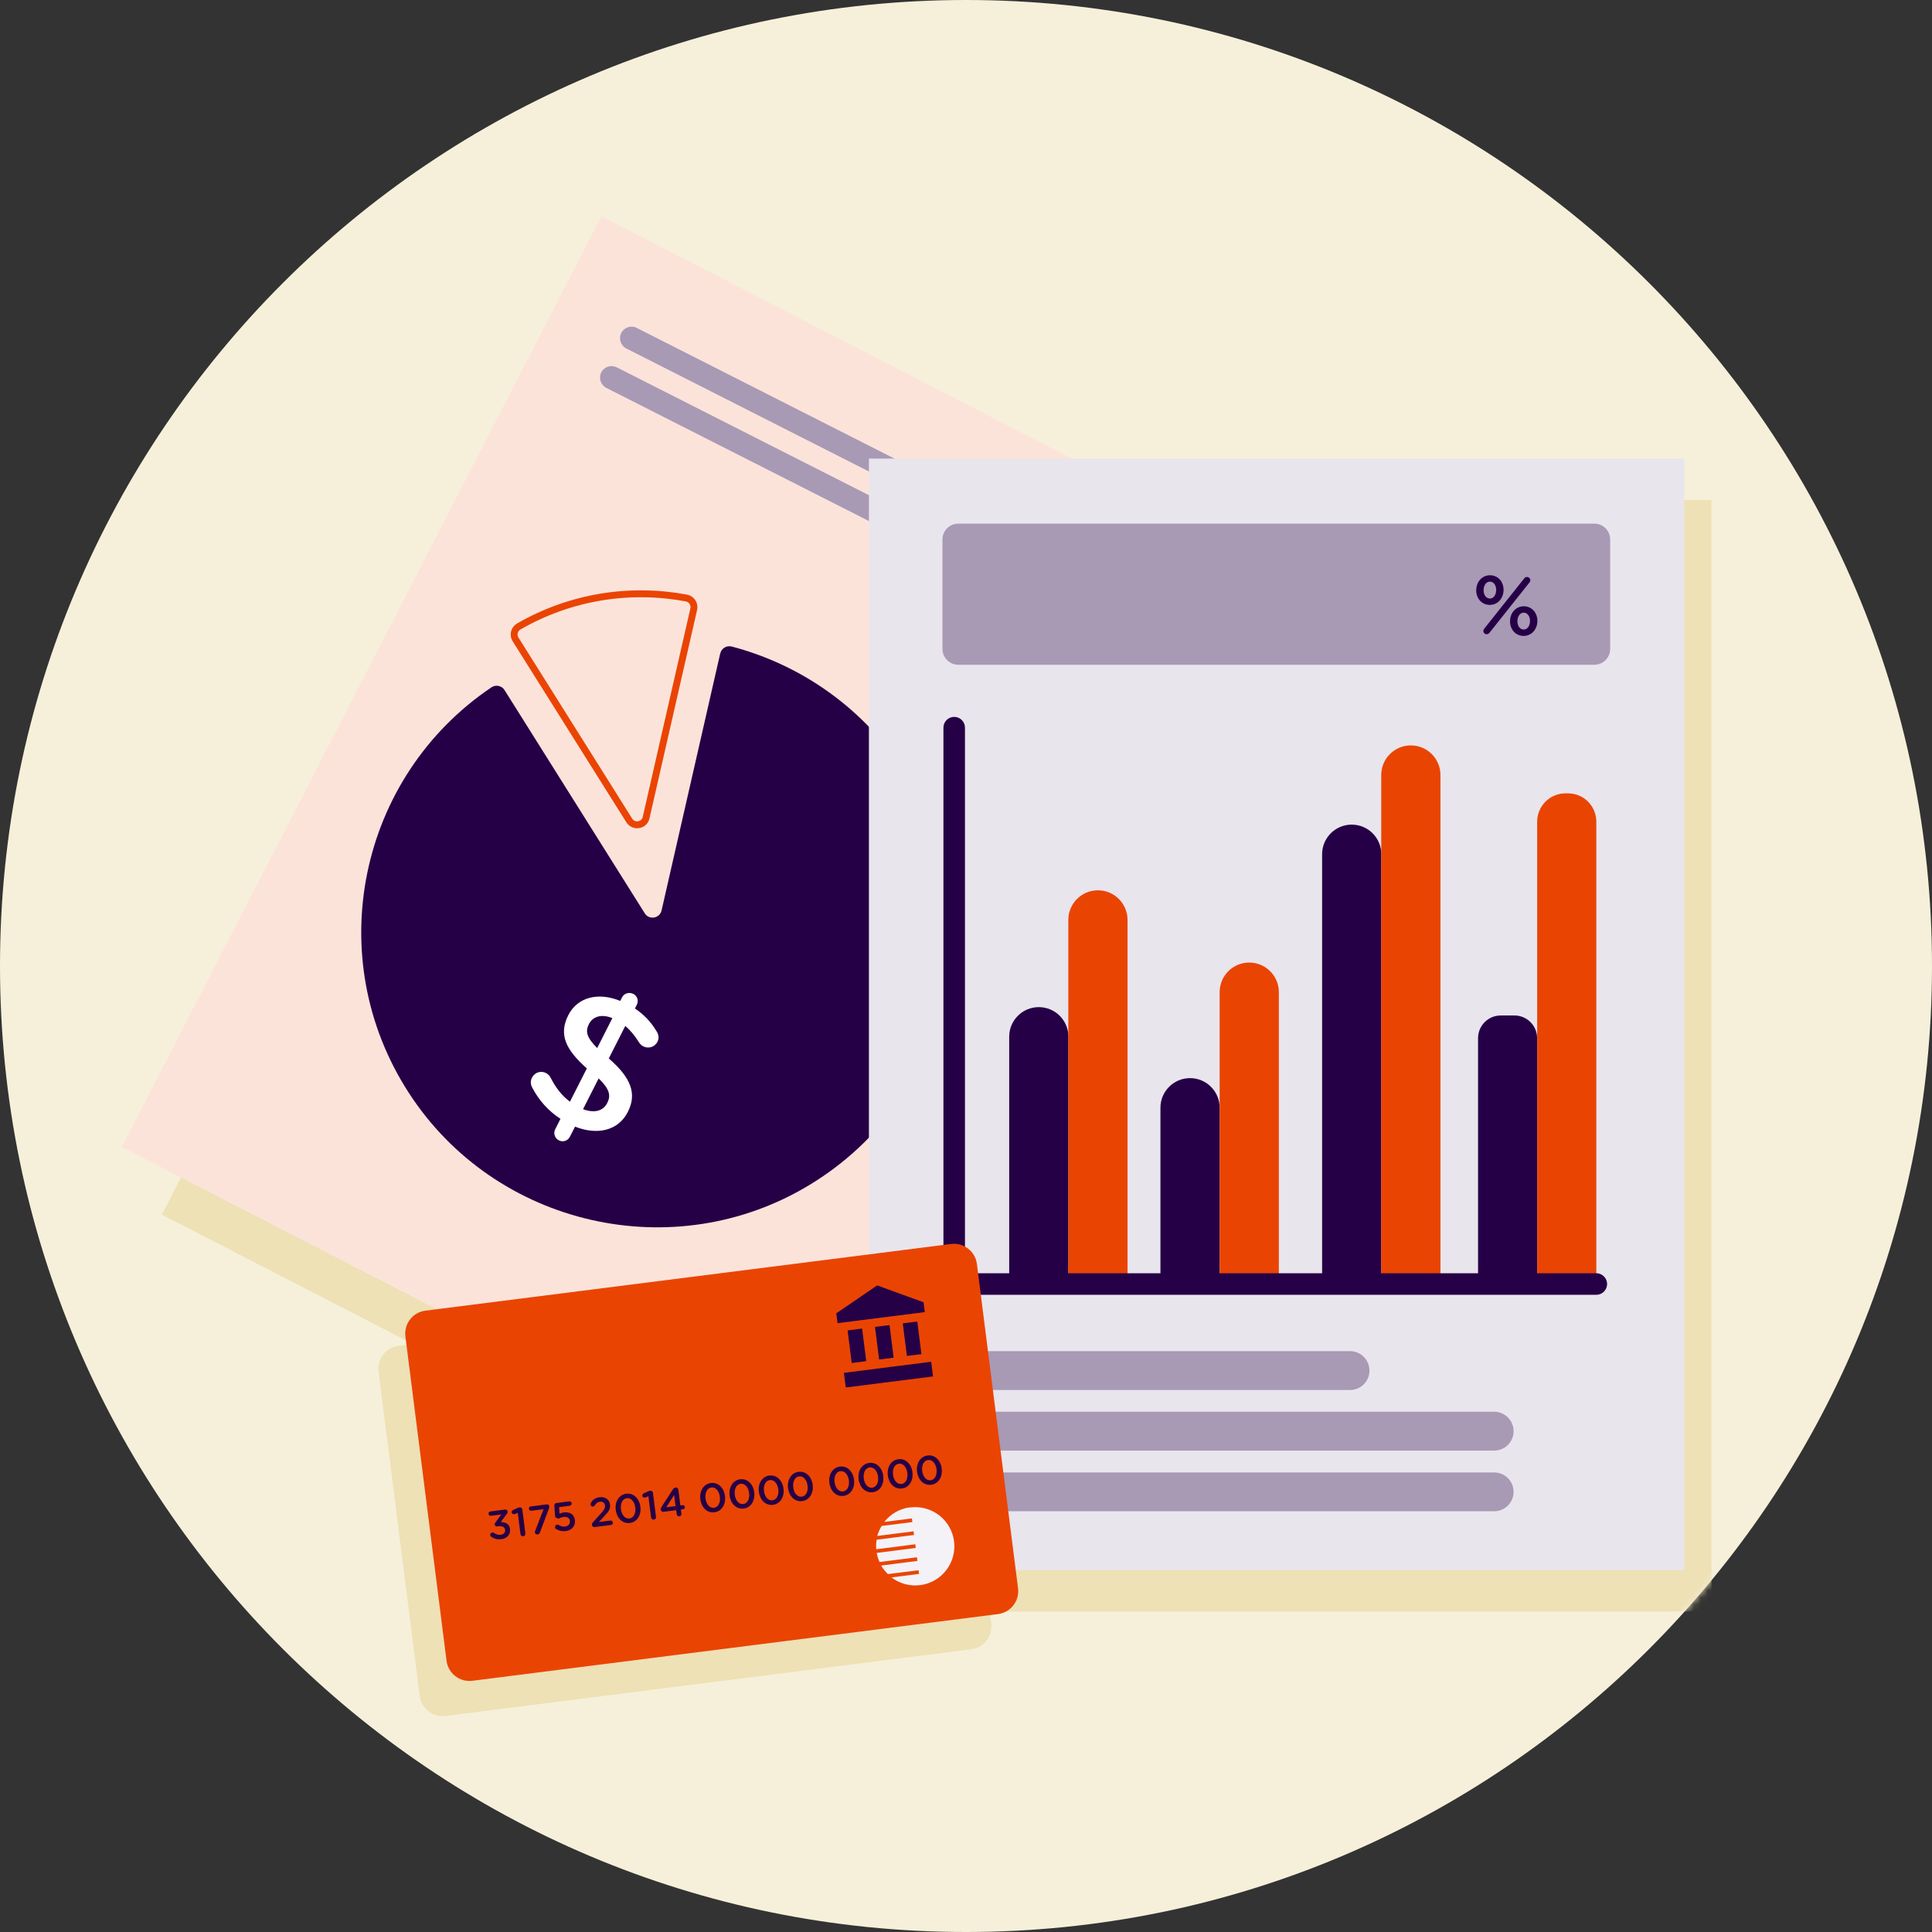 <svg width="280" height="280" viewBox="0 0 280 280" fill="none" xmlns="http://www.w3.org/2000/svg">
<rect x="0" y="0" width="280" height="280" fill="#333333" stroke="none"/>
<g clip-path="url(#clip0_1235_50)">
<path d="M140 280C217.32 280 280 217.32 280 140C280 62.68 217.32 0 140 0C62.68 0 0 62.68 0 140C0 217.32 62.68 280 140 280Z" fill="#F6F0DA"/>
<mask id="mask0_1235_50" style="mask-type:luminance" maskUnits="userSpaceOnUse" x="0" y="0" width="280" height="280">
<path d="M140 280C217.32 280 280 217.32 280 140C280 62.68 217.32 0 140 0C62.68 0 0 62.68 0 140C0 217.32 62.68 280 140 280Z" fill="white"/>
</mask>
<g mask="url(#mask0_1235_50)">
<path d="M153.77 72.46L92.98 41.13L23.46 176.03L122.41 227.02L129.88 212.52V233.55H248.04V72.46H153.77Z" fill="#EDE1B5"/>
<path d="M87.158 31.322L17.648 166.228L116.595 217.211L186.106 82.306L87.158 31.322Z" fill="#FCE3D9"/>
<path d="M104.38 94.699L95.88 131.949C95.61 133.109 94.07 133.379 93.44 132.359L73.12 100.009C72.72 99.369 71.86 99.189 71.23 99.609C51.98 112.579 46.49 138.699 59.25 158.389C71.79 177.739 97.73 183.669 117.42 171.669C137.85 159.229 144.1 132.519 131.41 112.329C125.39 102.749 116.19 96.369 106.05 93.699C105.31 93.509 104.56 93.949 104.39 94.699H104.38Z" fill="#260046"/>
<path d="M99.48 86.67C91.41 85.16 82.8 86.41 75.19 90.79C74.53 91.17 74.31 92.03 74.72 92.67L91.2 118.91C91.84 119.92 93.38 119.66 93.64 118.5L100.54 88.29C100.71 87.55 100.23 86.81 99.48 86.67Z" stroke="#EA4403" stroke-miterlimit="10"/>
<path d="M171.356 87.623L92.282 47.524C91.459 47.107 90.454 47.435 90.037 48.258C89.62 49.081 89.949 50.086 90.771 50.503L169.845 90.602C170.668 91.019 171.673 90.69 172.09 89.868C172.507 89.045 172.178 88.04 171.356 87.623Z" fill="#A899B5"/>
<path d="M137.815 77.796L89.386 53.237C88.564 52.82 87.559 53.148 87.142 53.971C86.725 54.794 87.053 55.798 87.876 56.216L136.305 80.774C137.127 81.192 138.132 80.863 138.549 80.04C138.967 79.218 138.638 78.213 137.815 77.796Z" fill="#A899B5"/>
<path d="M244.09 66.46H125.93V227.55H244.09V66.46Z" fill="#E9E5EC"/>
<path d="M195.66 201.449H139.4C137.85 201.449 136.58 200.189 136.58 198.639C136.58 197.089 137.84 195.819 139.4 195.819H195.66C197.21 195.819 198.47 197.079 198.47 198.639C198.47 200.199 197.21 201.449 195.66 201.449Z" fill="#A899B5"/>
<path d="M216.55 210.23H139.4C137.85 210.23 136.59 208.97 136.59 207.42C136.59 205.87 137.85 204.6 139.4 204.6H216.55C218.1 204.6 219.36 205.86 219.36 207.42C219.36 208.98 218.1 210.23 216.55 210.23Z" fill="#A899B5"/>
<path d="M154.83 185.89H146.26V150.25C146.26 147.88 148.18 145.96 150.55 145.96C152.92 145.96 154.84 147.88 154.84 150.25V185.89H154.83Z" fill="#260046"/>
<path d="M163.4 185.89H154.83V133.32C154.83 130.95 156.75 129.03 159.12 129.03C161.49 129.03 163.41 130.95 163.41 133.32V185.89H163.4Z" fill="#EA4403"/>
<path d="M176.75 186.09H168.18V160.54C168.18 158.17 170.1 156.25 172.47 156.25C174.84 156.25 176.76 158.17 176.76 160.54V186.09H176.75Z" fill="#260046"/>
<path d="M185.33 186.09H176.76V143.79C176.76 141.42 178.68 139.5 181.05 139.5C183.42 139.5 185.34 141.42 185.34 143.79V186.09H185.33Z" fill="#EA4403"/>
<path d="M200.18 186.09H191.61V123.8C191.61 121.43 193.53 119.51 195.9 119.51C198.27 119.51 200.19 121.43 200.19 123.8V186.09H200.18Z" fill="#260046"/>
<path d="M208.75 186.09H200.18V112.32C200.18 109.95 202.1 108.03 204.47 108.03C206.84 108.03 208.76 109.95 208.76 112.32V186.09H208.75Z" fill="#EA4403"/>
<path d="M222.78 186.48H214.21V150.46C214.21 148.64 215.68 147.17 217.5 147.17H219.48C221.3 147.17 222.77 148.64 222.77 150.46V186.48H222.78Z" fill="#260046"/>
<path d="M231.35 186.479H222.78V119.079C222.78 116.819 224.62 114.979 226.88 114.979H227.25C229.52 114.979 231.35 116.819 231.35 119.079V186.479Z" fill="#EA4403"/>
<path d="M216.55 219.019H139.4C137.85 219.019 136.59 217.759 136.59 216.209C136.59 214.659 137.85 213.399 139.4 213.399H216.55C218.1 213.399 219.36 214.659 219.36 216.209C219.36 217.759 218.1 219.019 216.55 219.019Z" fill="#A899B5"/>
<path d="M231.07 96.34H138.88C137.61 96.34 136.59 95.31 136.59 94.05V78.18C136.59 76.91 137.62 75.89 138.88 75.89H231.07C232.34 75.89 233.36 76.92 233.36 78.18V94.05C233.36 95.32 232.33 96.34 231.07 96.34Z" fill="#A899B5"/>
<path d="M231.35 186.09H138.29V105.46" stroke="#260046" stroke-width="3.12" stroke-miterlimit="10" stroke-linecap="round"/>
</g>
<path d="M91.77 144.03C92.36 144.33 92.59 145.03 92.29 145.62L92.02 146.16C93.38 147.07 94.37 148.15 95.14 149.44C95.42 149.86 95.58 150.4 95.28 150.99C94.89 151.75 93.98 152.03 93.22 151.64C92.97 151.52 92.77 151.32 92.6 151.05C92 150.1 91.36 149.31 90.62 148.69L88.23 153.4C91.49 156.22 92.32 158.53 90.99 161.15C89.62 163.85 86.61 164.57 83.34 163.28L82.59 164.75C82.29 165.34 81.59 165.57 81 165.27C80.41 164.97 80.16 164.26 80.46 163.67L81.23 162.15C79.49 161.02 78.13 159.5 77.17 157.69C76.89 157.21 76.84 156.69 77.1 156.18C77.49 155.42 78.37 155.13 79.13 155.51C79.42 155.66 79.67 155.91 79.8 156.19C80.53 157.61 81.37 158.74 82.6 159.67L85.05 154.84C81.94 152.09 80.96 149.9 82.36 147.13C83.69 144.51 86.69 143.75 89.89 145.06L90.15 144.55C90.45 143.96 91.17 143.74 91.76 144.04L91.77 144.03ZM86.76 156.29L84.5 160.75C86.16 161.37 87.41 161.02 88.01 159.85C88.56 158.77 88.35 157.84 86.76 156.29ZM86.55 151.89L88.75 147.55C87.11 146.9 85.9 147.34 85.35 148.42C84.83 149.45 84.97 150.32 86.55 151.89Z" fill="white"/>
<path d="M215.829 87.665C214.654 87.619 213.901 86.616 213.947 85.465L213.948 85.441C213.995 84.266 214.837 83.326 216.024 83.374C217.211 83.421 217.952 84.423 217.906 85.574L217.905 85.598C217.859 86.761 217.028 87.713 215.829 87.665ZM214.983 91.427C214.988 91.307 215.04 91.201 215.103 91.119L220.906 83.82C220.996 83.68 221.154 83.614 221.322 83.621C221.586 83.631 221.794 83.844 221.783 84.107C221.779 84.227 221.726 84.333 221.663 84.415L215.86 91.714C215.758 91.854 215.6 91.92 215.432 91.913C215.168 91.902 214.972 91.691 214.983 91.427ZM220.73 92.16C219.555 92.113 218.802 91.11 218.848 89.959L218.849 89.935C218.896 88.76 219.738 87.821 220.925 87.868C222.1 87.915 222.853 88.918 222.807 90.069L222.806 90.093C222.76 91.256 221.917 92.207 220.73 92.16ZM215.89 86.743C216.453 86.766 216.811 86.227 216.837 85.58L216.838 85.556C216.865 84.884 216.503 84.317 215.963 84.296C215.4 84.274 215.042 84.812 215.016 85.459L215.015 85.483C214.988 86.167 215.35 86.722 215.89 86.743ZM220.791 91.238C221.354 91.26 221.712 90.722 221.738 90.074L221.739 90.05C221.766 89.379 221.404 88.812 220.864 88.791C220.301 88.768 219.943 89.306 219.917 89.954L219.916 89.978C219.889 90.661 220.251 91.216 220.791 91.238Z" fill="#260046"/>
<path d="M133.949 185.386L57.769 195.05C55.934 195.283 54.635 196.96 54.867 198.795L60.829 245.788C61.062 247.624 62.739 248.923 64.574 248.69L140.753 239.026C142.589 238.793 143.888 237.116 143.655 235.281L137.694 188.288C137.461 186.452 135.784 185.153 133.949 185.386Z" fill="#EDE1B5"/>
<path d="M137.836 180.286L61.656 189.95C59.821 190.183 58.522 191.86 58.755 193.695L64.716 240.689C64.949 242.524 66.626 243.823 68.461 243.591L144.641 233.926C146.476 233.693 147.775 232.017 147.542 230.181L141.581 183.188C141.348 181.353 139.671 180.053 137.836 180.286Z" fill="#EA4403"/>
<path d="M71.2 222.73C71.13 222.68 71.06 222.59 71.05 222.49C71.03 222.3 71.16 222.13 71.35 222.1C71.46 222.09 71.54 222.12 71.6 222.16C71.89 222.38 72.2 222.48 72.58 222.43C72.98 222.38 73.26 222.09 73.21 221.72C73.16 221.3 72.76 221.12 72.19 221.2L72.04 221.22C71.87 221.24 71.71 221.12 71.69 220.95C71.68 220.86 71.71 220.76 71.81 220.64L72.64 219.49L71.15 219.68C70.97 219.7 70.82 219.58 70.8 219.41C70.78 219.23 70.9 219.08 71.08 219.05L73.17 218.78C73.38 218.75 73.54 218.86 73.57 219.05C73.59 219.22 73.52 219.33 73.41 219.47L72.57 220.59C73.2 220.59 73.83 220.83 73.92 221.58C74.02 222.35 73.51 222.97 72.65 223.07C72.05 223.15 71.57 222.99 71.2 222.71V222.73Z" fill="#260046"/>
<path d="M75.05 219.24L74.64 219.42C74.64 219.42 74.55 219.45 74.51 219.45C74.34 219.47 74.18 219.35 74.16 219.19C74.14 219.04 74.22 218.91 74.36 218.85L74.95 218.57C75.09 218.51 75.19 218.47 75.29 218.46H75.3C75.5 218.43 75.68 218.57 75.7 218.77L76.14 222.24C76.17 222.44 76.03 222.62 75.83 222.64C75.64 222.66 75.45 222.53 75.43 222.33L75.04 219.24H75.05Z" fill="#260046"/>
<path d="M77.56 221.87L78.78 218.72L77.01 218.95C76.83 218.97 76.68 218.85 76.65 218.67C76.63 218.49 76.75 218.34 76.93 218.32L79.23 218.03C79.43 218 79.57 218.11 79.6 218.31C79.61 218.42 79.59 218.55 79.54 218.67L78.25 222.1C78.18 222.28 78.08 222.37 77.93 222.38C77.74 222.4 77.55 222.31 77.52 222.1C77.52 222.04 77.52 221.94 77.56 221.87Z" fill="#260046"/>
<path d="M80.62 221.62C80.52 221.56 80.45 221.48 80.44 221.36C80.42 221.17 80.55 220.99 80.74 220.97C80.83 220.96 80.9 220.97 80.96 221.01C81.27 221.2 81.57 221.28 81.89 221.24C82.35 221.18 82.65 220.86 82.6 220.43C82.55 220 82.16 219.78 81.66 219.85C81.26 219.9 81.09 220.07 80.98 220.08C80.87 220.09 80.78 220.06 80.62 219.98C80.5 219.92 80.45 219.82 80.44 219.68L80.34 218.19C80.33 218 80.45 217.85 80.63 217.83L82.49 217.59C82.67 217.57 82.83 217.69 82.85 217.87C82.87 218.05 82.74 218.2 82.57 218.23L81.03 218.42L81.09 219.39C81.27 219.3 81.45 219.23 81.73 219.19C82.53 219.09 83.21 219.43 83.32 220.3C83.43 221.14 82.88 221.78 82 221.89C81.44 221.96 81 221.83 80.63 221.61L80.62 221.62Z" fill="#260046"/>
<path d="M85.93 220.62L87.05 219.39C87.55 218.84 87.72 218.56 87.68 218.19C87.63 217.79 87.31 217.59 86.94 217.64C86.61 217.68 86.4 217.86 86.19 218.2C86.14 218.26 86.07 218.33 85.95 218.34C85.77 218.36 85.6 218.23 85.58 218.05C85.58 217.97 85.58 217.89 85.63 217.82C85.91 217.36 86.26 217.07 86.9 216.99C87.7 216.89 88.31 217.31 88.41 218.04C88.49 218.7 88.2 219.09 87.55 219.77L86.8 220.58L88.46 220.37C88.64 220.35 88.79 220.47 88.82 220.65C88.84 220.83 88.72 220.98 88.54 221.01L86.22 221.31C86 221.34 85.82 221.23 85.79 221.02C85.77 220.88 85.82 220.75 85.93 220.64V220.62Z" fill="#260046"/>
<path d="M89.24 218.84C89.09 217.66 89.69 216.62 90.76 216.48C91.83 216.34 92.66 217.19 92.81 218.36C92.96 219.54 92.36 220.58 91.29 220.72C90.22 220.86 89.39 220.01 89.24 218.84ZM92.07 218.48C91.97 217.66 91.47 217.05 90.84 217.13C90.21 217.21 89.89 217.91 89.99 218.72C90.09 219.54 90.59 220.15 91.22 220.07C91.86 219.99 92.17 219.28 92.07 218.48Z" fill="#260046"/>
<path d="M93.98 216.84L93.57 217.02C93.57 217.02 93.48 217.05 93.44 217.05C93.27 217.07 93.11 216.95 93.09 216.78C93.07 216.63 93.15 216.5 93.29 216.44L93.88 216.16C94.02 216.1 94.12 216.07 94.22 216.05H94.23C94.43 216.02 94.61 216.16 94.63 216.36L95.07 219.83C95.1 220.03 94.96 220.21 94.76 220.23C94.57 220.25 94.38 220.12 94.36 219.92L93.97 216.83L93.98 216.84Z" fill="#260046"/>
<path d="M97.98 218.87L96.15 219.1C95.96 219.12 95.78 219 95.76 218.8C95.74 218.66 95.78 218.54 95.87 218.4L97.51 215.87C97.62 215.7 97.71 215.61 97.92 215.58C98.11 215.56 98.29 215.69 98.31 215.88L98.6 218.18L98.92 218.14C99.09 218.12 99.24 218.24 99.26 218.4C99.28 218.56 99.17 218.71 99 218.73L98.68 218.77L98.76 219.38C98.78 219.57 98.65 219.74 98.46 219.76C98.27 219.78 98.1 219.66 98.07 219.46L97.99 218.85L97.98 218.87ZM97.91 218.28L97.7 216.66L96.56 218.45L97.91 218.28Z" fill="#260046"/>
<path d="M101.5 217.29C101.35 216.11 101.95 215.07 103.02 214.93C104.09 214.79 104.92 215.64 105.07 216.81C105.22 217.99 104.63 219.03 103.55 219.17C102.47 219.31 101.65 218.46 101.5 217.29ZM104.33 216.93C104.23 216.11 103.73 215.5 103.1 215.58C102.47 215.66 102.15 216.35 102.25 217.17C102.35 217.99 102.85 218.6 103.48 218.52C104.12 218.44 104.43 217.73 104.33 216.93Z" fill="#260046"/>
<path d="M105.74 216.75C105.59 215.57 106.19 214.53 107.26 214.39C108.33 214.25 109.16 215.1 109.31 216.27C109.46 217.45 108.86 218.49 107.79 218.63C106.71 218.77 105.89 217.92 105.74 216.75ZM108.57 216.39C108.47 215.57 107.97 214.96 107.34 215.04C106.71 215.12 106.39 215.81 106.49 216.63C106.59 217.45 107.09 218.06 107.72 217.98C108.35 217.9 108.67 217.19 108.57 216.39Z" fill="#260046"/>
<path d="M109.98 216.21C109.83 215.03 110.43 213.99 111.5 213.85C112.57 213.71 113.4 214.56 113.55 215.73C113.7 216.91 113.1 217.95 112.03 218.09C110.95 218.23 110.13 217.38 109.98 216.21ZM112.8 215.85C112.7 215.03 112.2 214.42 111.57 214.5C110.94 214.58 110.62 215.28 110.72 216.09C110.82 216.91 111.32 217.52 111.95 217.44C112.58 217.36 112.9 216.65 112.8 215.85Z" fill="#260046"/>
<path d="M114.21 215.67C114.06 214.49 114.66 213.45 115.73 213.31C116.8 213.17 117.63 214.02 117.78 215.19C117.93 216.37 117.33 217.41 116.26 217.55C115.19 217.69 114.36 216.84 114.21 215.67ZM117.04 215.32C116.94 214.5 116.44 213.89 115.81 213.97C115.18 214.05 114.86 214.75 114.96 215.56C115.06 216.38 115.56 216.99 116.19 216.91C116.83 216.83 117.14 216.12 117.04 215.32Z" fill="#260046"/>
<path d="M120.2 214.91C120.05 213.73 120.65 212.69 121.72 212.55C122.79 212.41 123.62 213.26 123.77 214.43C123.92 215.61 123.32 216.65 122.25 216.79C121.17 216.93 120.35 216.08 120.2 214.91ZM123.03 214.56C122.93 213.74 122.43 213.13 121.8 213.21C121.17 213.29 120.85 213.98 120.95 214.8C121.05 215.62 121.55 216.23 122.18 216.15C122.82 216.07 123.13 215.36 123.03 214.56Z" fill="#260046"/>
<path d="M124.44 214.38C124.29 213.2 124.89 212.16 125.96 212.02C127.03 211.88 127.86 212.73 128.01 213.9C128.16 215.08 127.57 216.12 126.49 216.26C125.41 216.4 124.59 215.55 124.44 214.38ZM127.26 214.02C127.16 213.2 126.66 212.59 126.03 212.67C125.4 212.75 125.08 213.45 125.18 214.26C125.28 215.08 125.78 215.69 126.41 215.61C127.04 215.53 127.36 214.82 127.26 214.02Z" fill="#260046"/>
<path d="M128.67 213.84C128.52 212.66 129.12 211.62 130.19 211.48C131.26 211.34 132.09 212.19 132.24 213.36C132.39 214.54 131.8 215.58 130.72 215.72C129.64 215.86 128.82 215.01 128.67 213.84ZM131.5 213.48C131.4 212.66 130.9 212.05 130.27 212.13C129.64 212.21 129.32 212.91 129.42 213.72C129.52 214.54 130.02 215.15 130.65 215.07C131.29 214.99 131.6 214.28 131.5 213.48Z" fill="#260046"/>
<path d="M132.91 213.3C132.76 212.12 133.36 211.08 134.43 210.94C135.5 210.8 136.33 211.65 136.48 212.82C136.63 214 136.04 215.04 134.96 215.18C133.88 215.32 133.06 214.47 132.91 213.3ZM135.73 212.94C135.63 212.12 135.13 211.51 134.5 211.59C133.87 211.67 133.55 212.36 133.65 213.18C133.75 214 134.25 214.61 134.88 214.53C135.52 214.45 135.83 213.74 135.73 212.94Z" fill="#260046"/>
<path d="M134.954 197.358L122.306 198.963L122.575 201.086L135.224 199.481L134.954 197.358Z" fill="#260046"/>
<path d="M124.942 192.547L122.839 192.813L123.438 197.536L125.541 197.269L124.942 192.547Z" fill="#260046"/>
<path d="M128.916 192.04L126.813 192.307L127.412 197.029L129.515 196.762L128.916 192.04Z" fill="#260046"/>
<path d="M132.94 191.527L130.837 191.794L131.436 196.516L133.539 196.249L132.94 191.527Z" fill="#260046"/>
<path d="M133.85 188.74L127.12 186.29L121.2 190.34L121.38 191.76L134.03 190.16L133.85 188.74Z" fill="#260046"/>
<path d="M131.9 218.45C130.36 218.64 129.05 219.44 128.16 220.57L132.16 220.06L132.23 220.59L127.78 221.15C127.51 221.6 127.28 222.08 127.14 222.6L132.4 221.93L132.47 222.46L127.05 223.15C126.98 223.6 126.95 224.06 126.99 224.53L132.65 223.81L132.72 224.34L127.06 225.06C127.14 225.53 127.28 225.96 127.47 226.38L132.89 225.69L132.96 226.22L127.7 226.89C127.97 227.36 128.31 227.76 128.68 228.13L133.13 227.57L133.2 228.1L129.2 228.61C130.34 229.48 131.81 229.92 133.35 229.73C136.46 229.34 138.66 226.5 138.27 223.39C137.88 220.28 135.04 218.08 131.93 218.47L131.9 218.45Z" fill="#F4F2F6"/>
</g>
<defs>
<clipPath id="clip0_1235_50">
<rect width="280" height="280" fill="white"/>
</clipPath>
</defs>
</svg>

